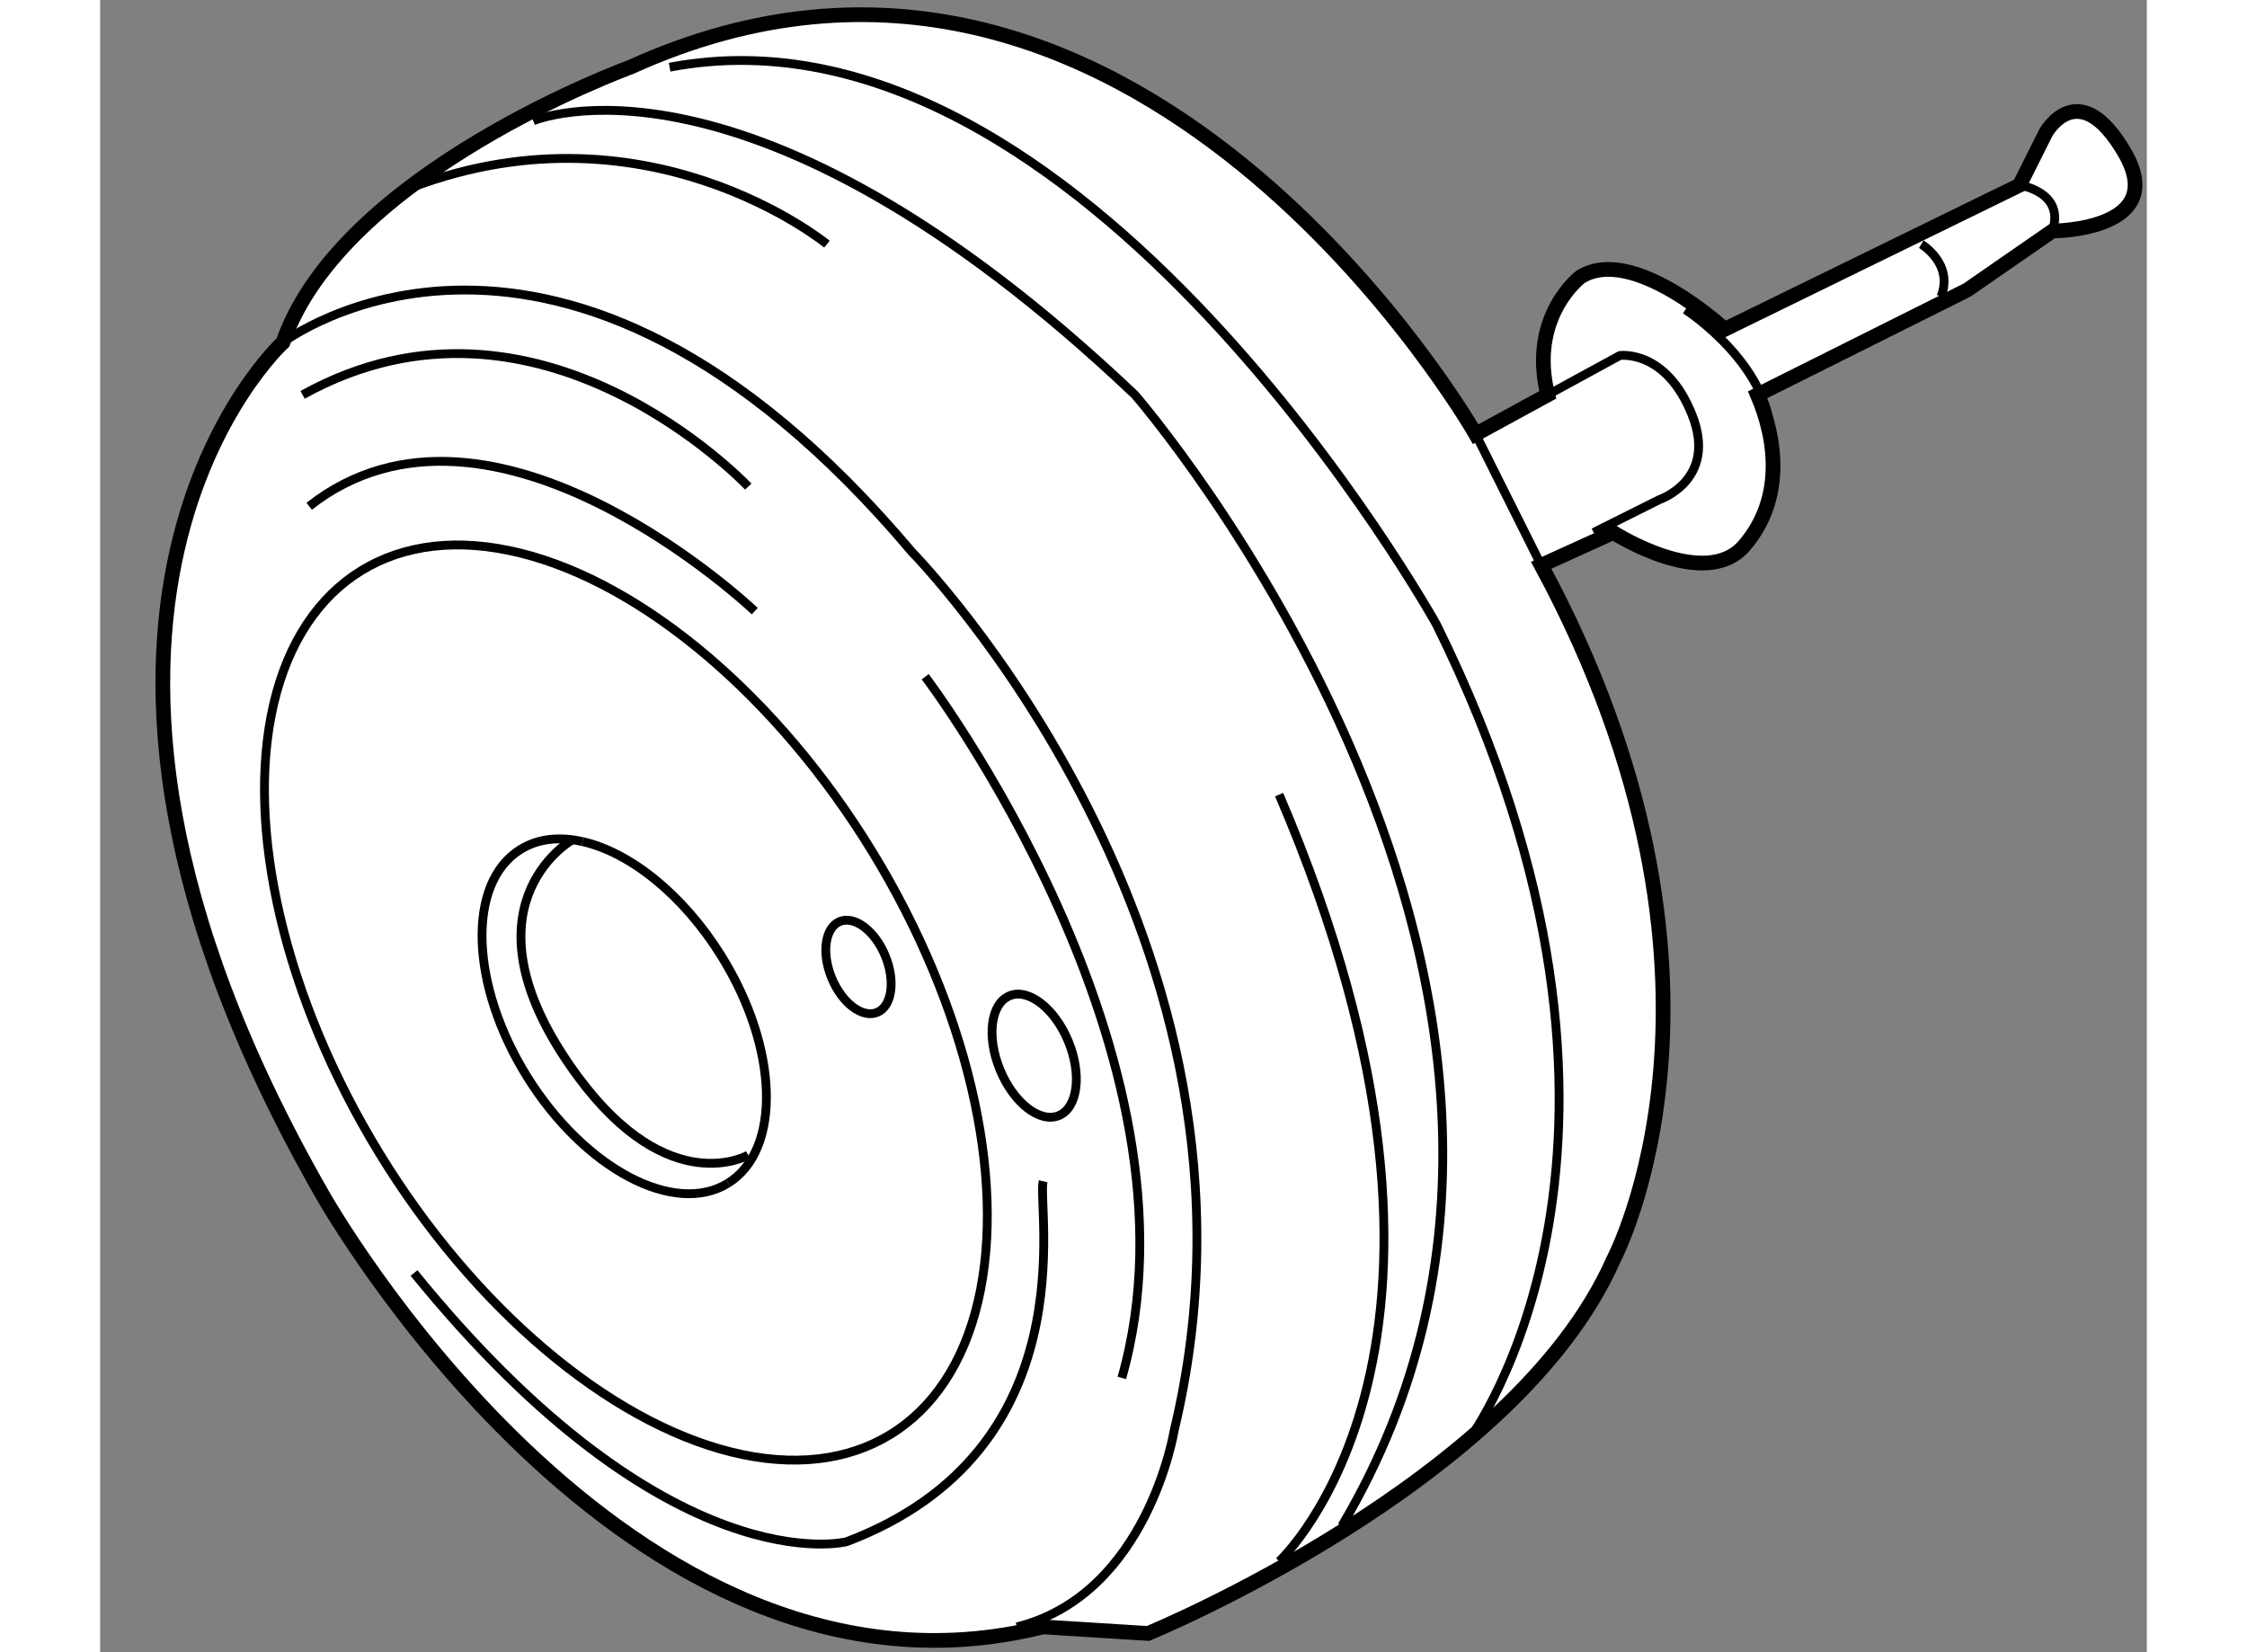<?xml version="1.0" encoding="utf-8"?>
<!-- Generator: Adobe Illustrator 15.1.0, SVG Export Plug-In . SVG Version: 6.00 Build 0)  -->
<!DOCTYPE svg PUBLIC "-//W3C//DTD SVG 1.1//EN" "http://www.w3.org/Graphics/SVG/1.1/DTD/svg11.dtd">
<svg version="1.1" xmlns="http://www.w3.org/2000/svg" xmlns:xlink="http://www.w3.org/1999/xlink" x="0px" y="0px" width="244.8px"
	 height="180px" viewBox="104.362 74.312 69.559 56.152" enable-background="new 0 0 244.8 180" xml:space="preserve">
	
<rect x="104.362" y="74.312" width="69.559" height="56.152" fill="#808080" stroke="none"/>
	
<g><path fill="#FFFFFF" stroke="#000000" stroke-width="0.5" d="M151.111,89.068c0,0-11.582-20.267-28.732-12.472
			c0,0-9.799,3.564-11.804,9.354c0,0-10.022,9.131,1.336,28.955c0,0,10.246,18.261,24.5,14.698l3.563,0.224
			c0,0,12.475-5.121,15.814-12.695c0,0,5.122-9.577-2.45-23.608l2.45-1.113c0,0,3.118,2.003,4.454,0.443
			c1.335-1.558,1.112-3.563,0.444-5.122l7.13-3.564l2.895-2.005c0,0,4.009,0,2.45-2.672c-1.56-2.673-2.674-0.668-2.674-0.668
			l-0.892,1.783l-10.021,4.899c0,0-3.12-2.895-4.901-1.782c0,0-1.78,1.337-1.113,4.009L151.111,89.068z"></path><line fill="none" stroke="#000000" stroke-width="0.3" x1="151.111" y1="89.068" x2="153.338" y2="93.523"></line><path fill="none" stroke="#000000" stroke-width="0.3" d="M144.43,127.377c0,0,8.019-7.351,0-26.059"></path><path fill="none" stroke="#000000" stroke-width="0.3" d="M129.063,82.61c0,0-6.239-5.124-14.479-1.783"></path><path fill="none" stroke="#000000" stroke-width="0.3" d="M119.08,78.419c0,0,7.309-3.16,20.45,9.312
			c0,0,17.725,20.399,7.034,38.439"></path><path fill="none" stroke="#000000" stroke-width="0.3" d="M150.888,123.224c0,0,7.572-10.104-1.113-27.695
			c0,0-12.026-21.605-26.059-18.933"></path><path fill="none" stroke="#000000" stroke-width="0.3" d="M110.575,85.95c0,0,9.354-7.128,21.382,7.128
			c0,0,12.917,13.139,8.908,29.843c0,0-0.892,5.568-5.346,6.683"></path><ellipse transform="matrix(0.853 -0.522 0.522 0.853 -38.616 79.699)" fill="none" stroke="#000000" stroke-width="0.3" cx="122.216" cy="108.42" rx="9.819" ry="17.213"></ellipse><path fill="none" stroke="#000000" stroke-width="0.3" d="M126.61,95.082c0,0-8.908-8.465-15.144-3.564"></path><path fill="none" stroke="#000000" stroke-width="0.3" d="M136.411,114.458c-0.224,0.892,1.558,9.134-6.682,12.251
			c0,0-6.014,1.56-14.7-9.133"></path><path fill="none" stroke="#000000" stroke-width="0.3" d="M132.402,97.311c0,0,9.799,12.915,6.682,23.831"></path><path fill="none" stroke="#000000" stroke-width="0.3" d="M126.389,90.85c0,0-7.127-7.572-15.146-3.118"></path><path fill="none" stroke="#000000" stroke-width="0.3" d="M125.707,114.52c-1.821,1.135-4.881-0.482-6.831-3.61
			c-1.951-3.131-2.057-6.589-0.236-7.725c0.598-0.373,1.329-0.449,2.111-0.271"></path><path fill="none" stroke="#000000" stroke-width="0.3" d="M120.751,102.913c1.6,0.36,3.409,1.78,4.72,3.883
			c1.95,3.13,2.057,6.589,0.235,7.724"></path><path fill="none" stroke="#000000" stroke-width="0.3" d="M120.375,102.878c0,0-3.994,2.295,0.221,8.019
			c3.119,4.229,5.792,2.671,5.792,2.671"></path><path fill="none" stroke="#000000" stroke-width="0.3" d="M153.56,87.731l2.45-1.336c0,0,1.559-0.224,2.45,2.004
			c0.891,2.228-1.112,2.896-1.112,2.896l-2.228,1.114"></path><path fill="none" stroke="#000000" stroke-width="0.3" d="M169.596,80.605c0,0,1.56,0.222,1.115,1.558"></path><path fill="none" stroke="#000000" stroke-width="0.3" d="M166.255,82.61c0,0,1.114,0.667,0.67,1.781"></path><ellipse transform="matrix(0.925 -0.38 0.38 0.925 -30.961 57.522)" fill="none" stroke="#000000" stroke-width="0.3" cx="130.142" cy="107.142" rx="0.985" ry="1.67"></ellipse><path fill="none" stroke="#000000" stroke-width="0.3" d="M137.27,109.71c0.462,1.125,0.314,2.255-0.328,2.517
			c-0.643,0.264-1.538-0.435-1.999-1.559c-0.462-1.125-0.316-2.25,0.329-2.514C135.912,107.89,136.809,108.586,137.27,109.71z"></path><path fill="none" stroke="#000000" stroke-width="0.3" d="M158.238,84.836c0,0,3.116,2.004,2.895,4.677"></path></g>


</svg>